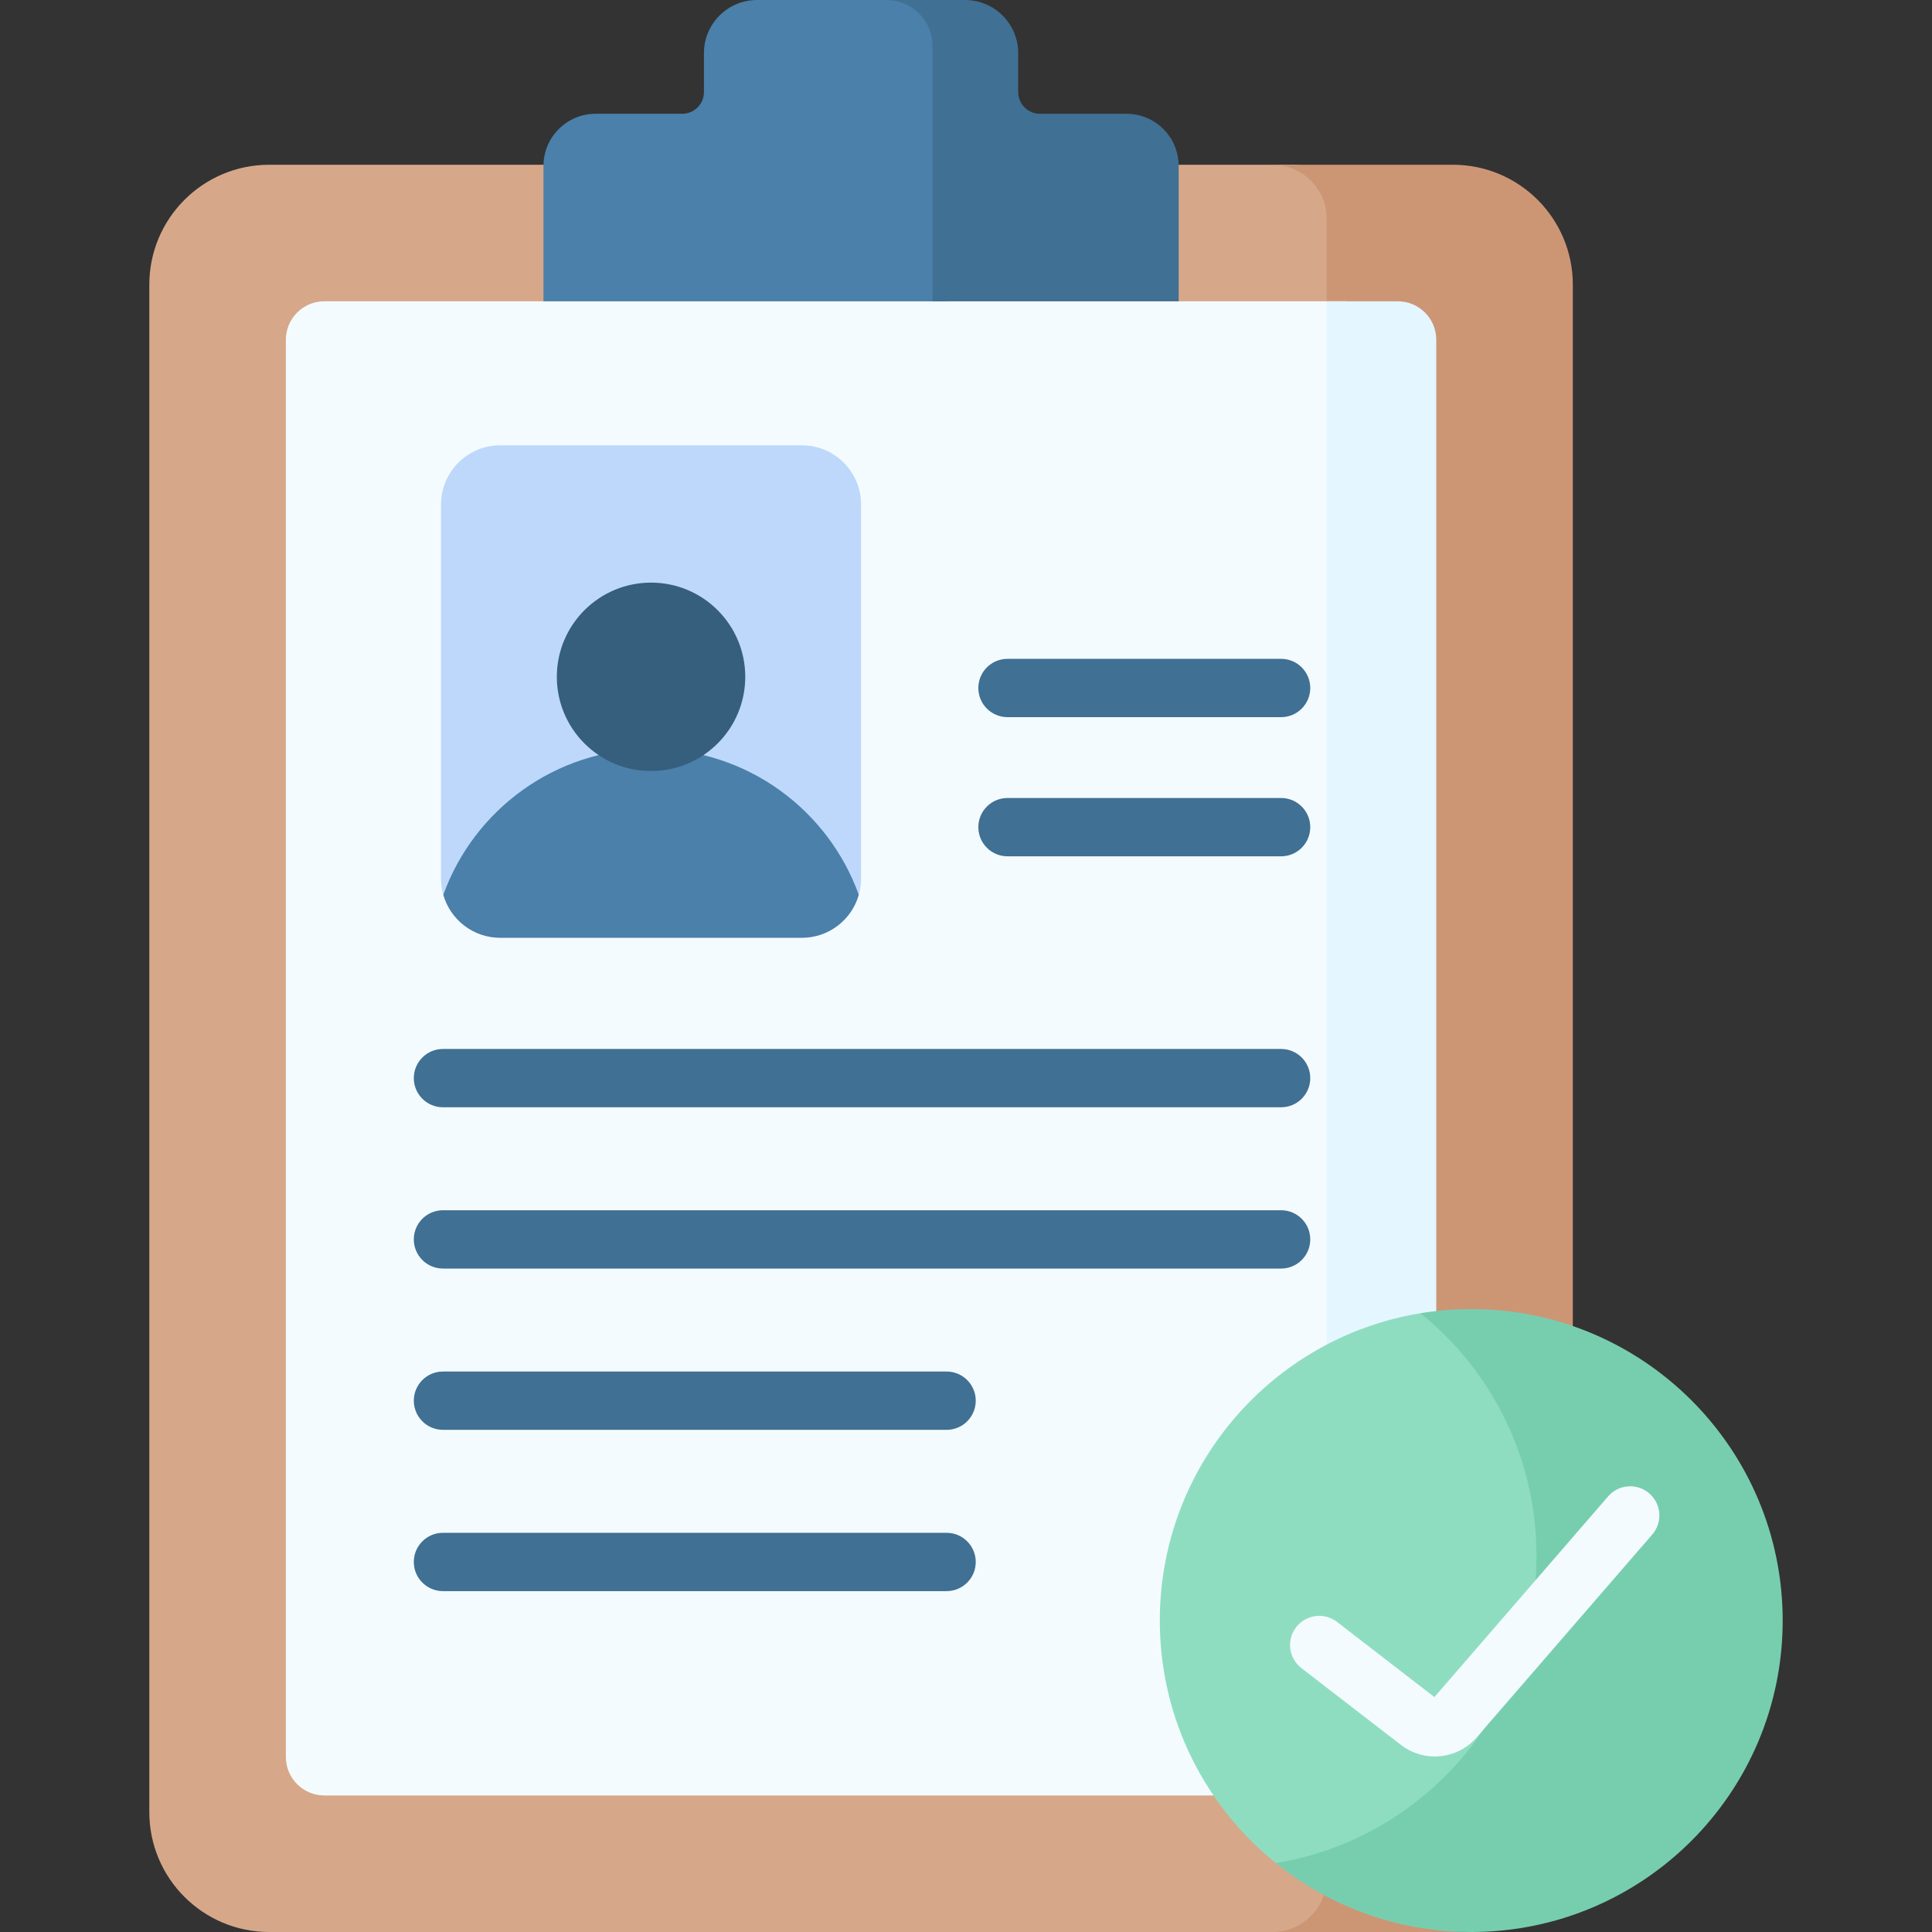 <?xml version="1.0" encoding="UTF-8"?>
<svg xmlns="http://www.w3.org/2000/svg" width="160" height="160" viewBox="0 0 160 160" fill="none">
  <rect x="0" y="0" width="160" height="160" fill="#333333" stroke="none"/>
  <path d="M111.477 155.515V18.129C111.477 15.652 109.469 13.644 106.992 13.644H22.296C16.812 13.644 12.366 18.09 12.366 23.574V150.07C12.366 155.554 16.812 160 22.296 160H106.992C109.469 160 111.477 157.992 111.477 155.515Z" fill="#D6A889"></path>
  <path d="M120.324 13.644H105.382C107.859 13.644 109.867 15.652 109.867 18.129V155.514C109.867 157.992 107.859 160 105.382 160H120.324C125.808 160 130.254 155.554 130.254 150.07V23.574C130.254 18.09 125.808 13.644 120.324 13.644Z" fill="#CC9675"></path>
  <path d="M111.477 24.952H26.863C25.102 24.952 23.675 26.379 23.675 28.14V145.504C23.675 147.264 25.102 148.692 26.863 148.692H111.478L111.477 24.952Z" fill="#F4FBFF"></path>
  <path d="M115.758 24.952H109.867V148.692H115.758C117.519 148.692 118.946 147.265 118.946 145.504V28.14C118.946 26.379 117.519 24.952 115.758 24.952Z" fill="#E4F6FF"></path>
  <path d="M74.672 0H62.696C60.266 0 58.297 1.969 58.297 4.399V7.624C58.297 8.617 57.492 9.422 56.498 9.422H49.327C46.942 9.422 45.008 11.356 45.008 13.742V24.952H78.473V3.802C78.473 1.702 76.771 0 74.672 0Z" fill="#4A80AA"></path>
  <path d="M93.293 9.422H86.123C85.129 9.422 84.324 8.617 84.324 7.624V4.399C84.324 1.969 82.355 0 79.925 0H73.424C75.523 0 77.226 1.702 77.226 3.802V24.952H97.613V13.742C97.613 11.356 95.679 9.422 93.293 9.422Z" fill="#407093"></path>
  <path d="M66.412 77.661H41.422C38.718 77.661 36.524 75.469 36.524 72.763V41.776C36.524 39.071 38.717 36.878 41.422 36.878H66.412C69.117 36.878 71.31 39.071 71.31 41.776V72.763C71.31 75.469 69.117 77.661 66.412 77.661Z" fill="#BED8FB"></path>
  <path d="M53.918 62.016C45.996 62.016 39.253 67.056 36.715 74.103C37.298 76.156 39.183 77.661 41.423 77.661H66.412C68.652 77.661 70.537 76.156 71.12 74.103C68.583 67.056 61.84 62.016 53.918 62.016Z" fill="#4A80AA"></path>
  <path d="M53.917 63.853C58.226 63.853 61.719 60.361 61.719 56.052C61.719 51.743 58.226 48.25 53.917 48.25C49.608 48.25 46.115 51.743 46.115 56.052C46.115 60.361 49.608 63.853 53.917 63.853Z" fill="#365E7D"></path>
  <path d="M106.096 91.699H36.684C35.35 91.699 34.27 90.618 34.27 89.285C34.27 87.951 35.35 86.871 36.684 86.871H106.096C107.429 86.871 108.51 87.951 108.51 89.285C108.51 90.618 107.43 91.699 106.096 91.699Z" fill="#407093"></path>
  <path d="M106.096 105.056H36.684C35.35 105.056 34.27 103.975 34.27 102.641C34.27 101.308 35.35 100.227 36.684 100.227H106.096C107.429 100.227 108.51 101.308 108.51 102.641C108.51 103.975 107.43 105.056 106.096 105.056Z" fill="#407093"></path>
  <path d="M78.393 118.413H36.684C35.35 118.413 34.27 117.332 34.27 115.999C34.27 114.665 35.35 113.584 36.684 113.584H78.392C79.726 113.584 80.807 114.665 80.807 115.999C80.807 117.332 79.726 118.413 78.393 118.413Z" fill="#407093"></path>
  <path d="M78.393 131.77H36.684C35.35 131.77 34.27 130.689 34.27 129.355C34.27 128.022 35.35 126.941 36.684 126.941H78.392C79.726 126.941 80.807 128.022 80.807 129.355C80.807 130.689 79.726 131.77 78.393 131.77Z" fill="#407093"></path>
  <path d="M106.096 70.916H83.436C82.102 70.916 81.022 69.835 81.022 68.501C81.022 67.168 82.102 66.087 83.436 66.087H106.096C107.429 66.087 108.51 67.168 108.51 68.501C108.51 69.835 107.429 70.916 106.096 70.916Z" fill="#407093"></path>
  <path d="M106.096 59.391H83.436C82.102 59.391 81.022 58.31 81.022 56.977C81.022 55.643 82.102 54.562 83.436 54.562H106.096C107.429 54.562 108.51 55.643 108.51 56.977C108.51 58.31 107.429 59.391 106.096 59.391Z" fill="#407093"></path>
  <path d="M129.795 129.251C129.795 121.918 126.918 115.257 122.231 110.336C121.029 109.074 119.269 108.483 117.55 108.771C105.349 110.815 96.05 121.425 96.05 134.208C96.05 142.443 99.909 149.776 105.917 154.498C107.301 155.586 109.148 155.895 110.822 155.353C121.833 151.788 129.795 141.449 129.795 129.251Z" fill="#8FDDC1"></path>
  <path d="M121.842 108.415C120.41 108.415 119.005 108.532 117.637 108.757C123.498 113.485 127.247 120.726 127.247 128.842C127.247 141.655 117.905 152.286 105.66 154.293C110.085 157.863 115.714 160 121.842 160C136.087 160 147.634 148.452 147.634 134.208C147.634 119.963 136.087 108.415 121.842 108.415Z" fill="#77CEAF"></path>
  <path d="M118.822 145.461C117.84 145.461 116.852 145.148 116.019 144.505L107.776 138.144C106.721 137.329 106.525 135.813 107.34 134.758C108.155 133.702 109.671 133.507 110.727 134.321L118.792 140.546L133.181 123.922C134.053 122.913 135.578 122.804 136.586 123.676C137.594 124.549 137.704 126.073 136.832 127.082L122.298 143.874C121.393 144.919 120.112 145.461 118.822 145.461Z" fill="#F4FBFF"></path>
</svg>
